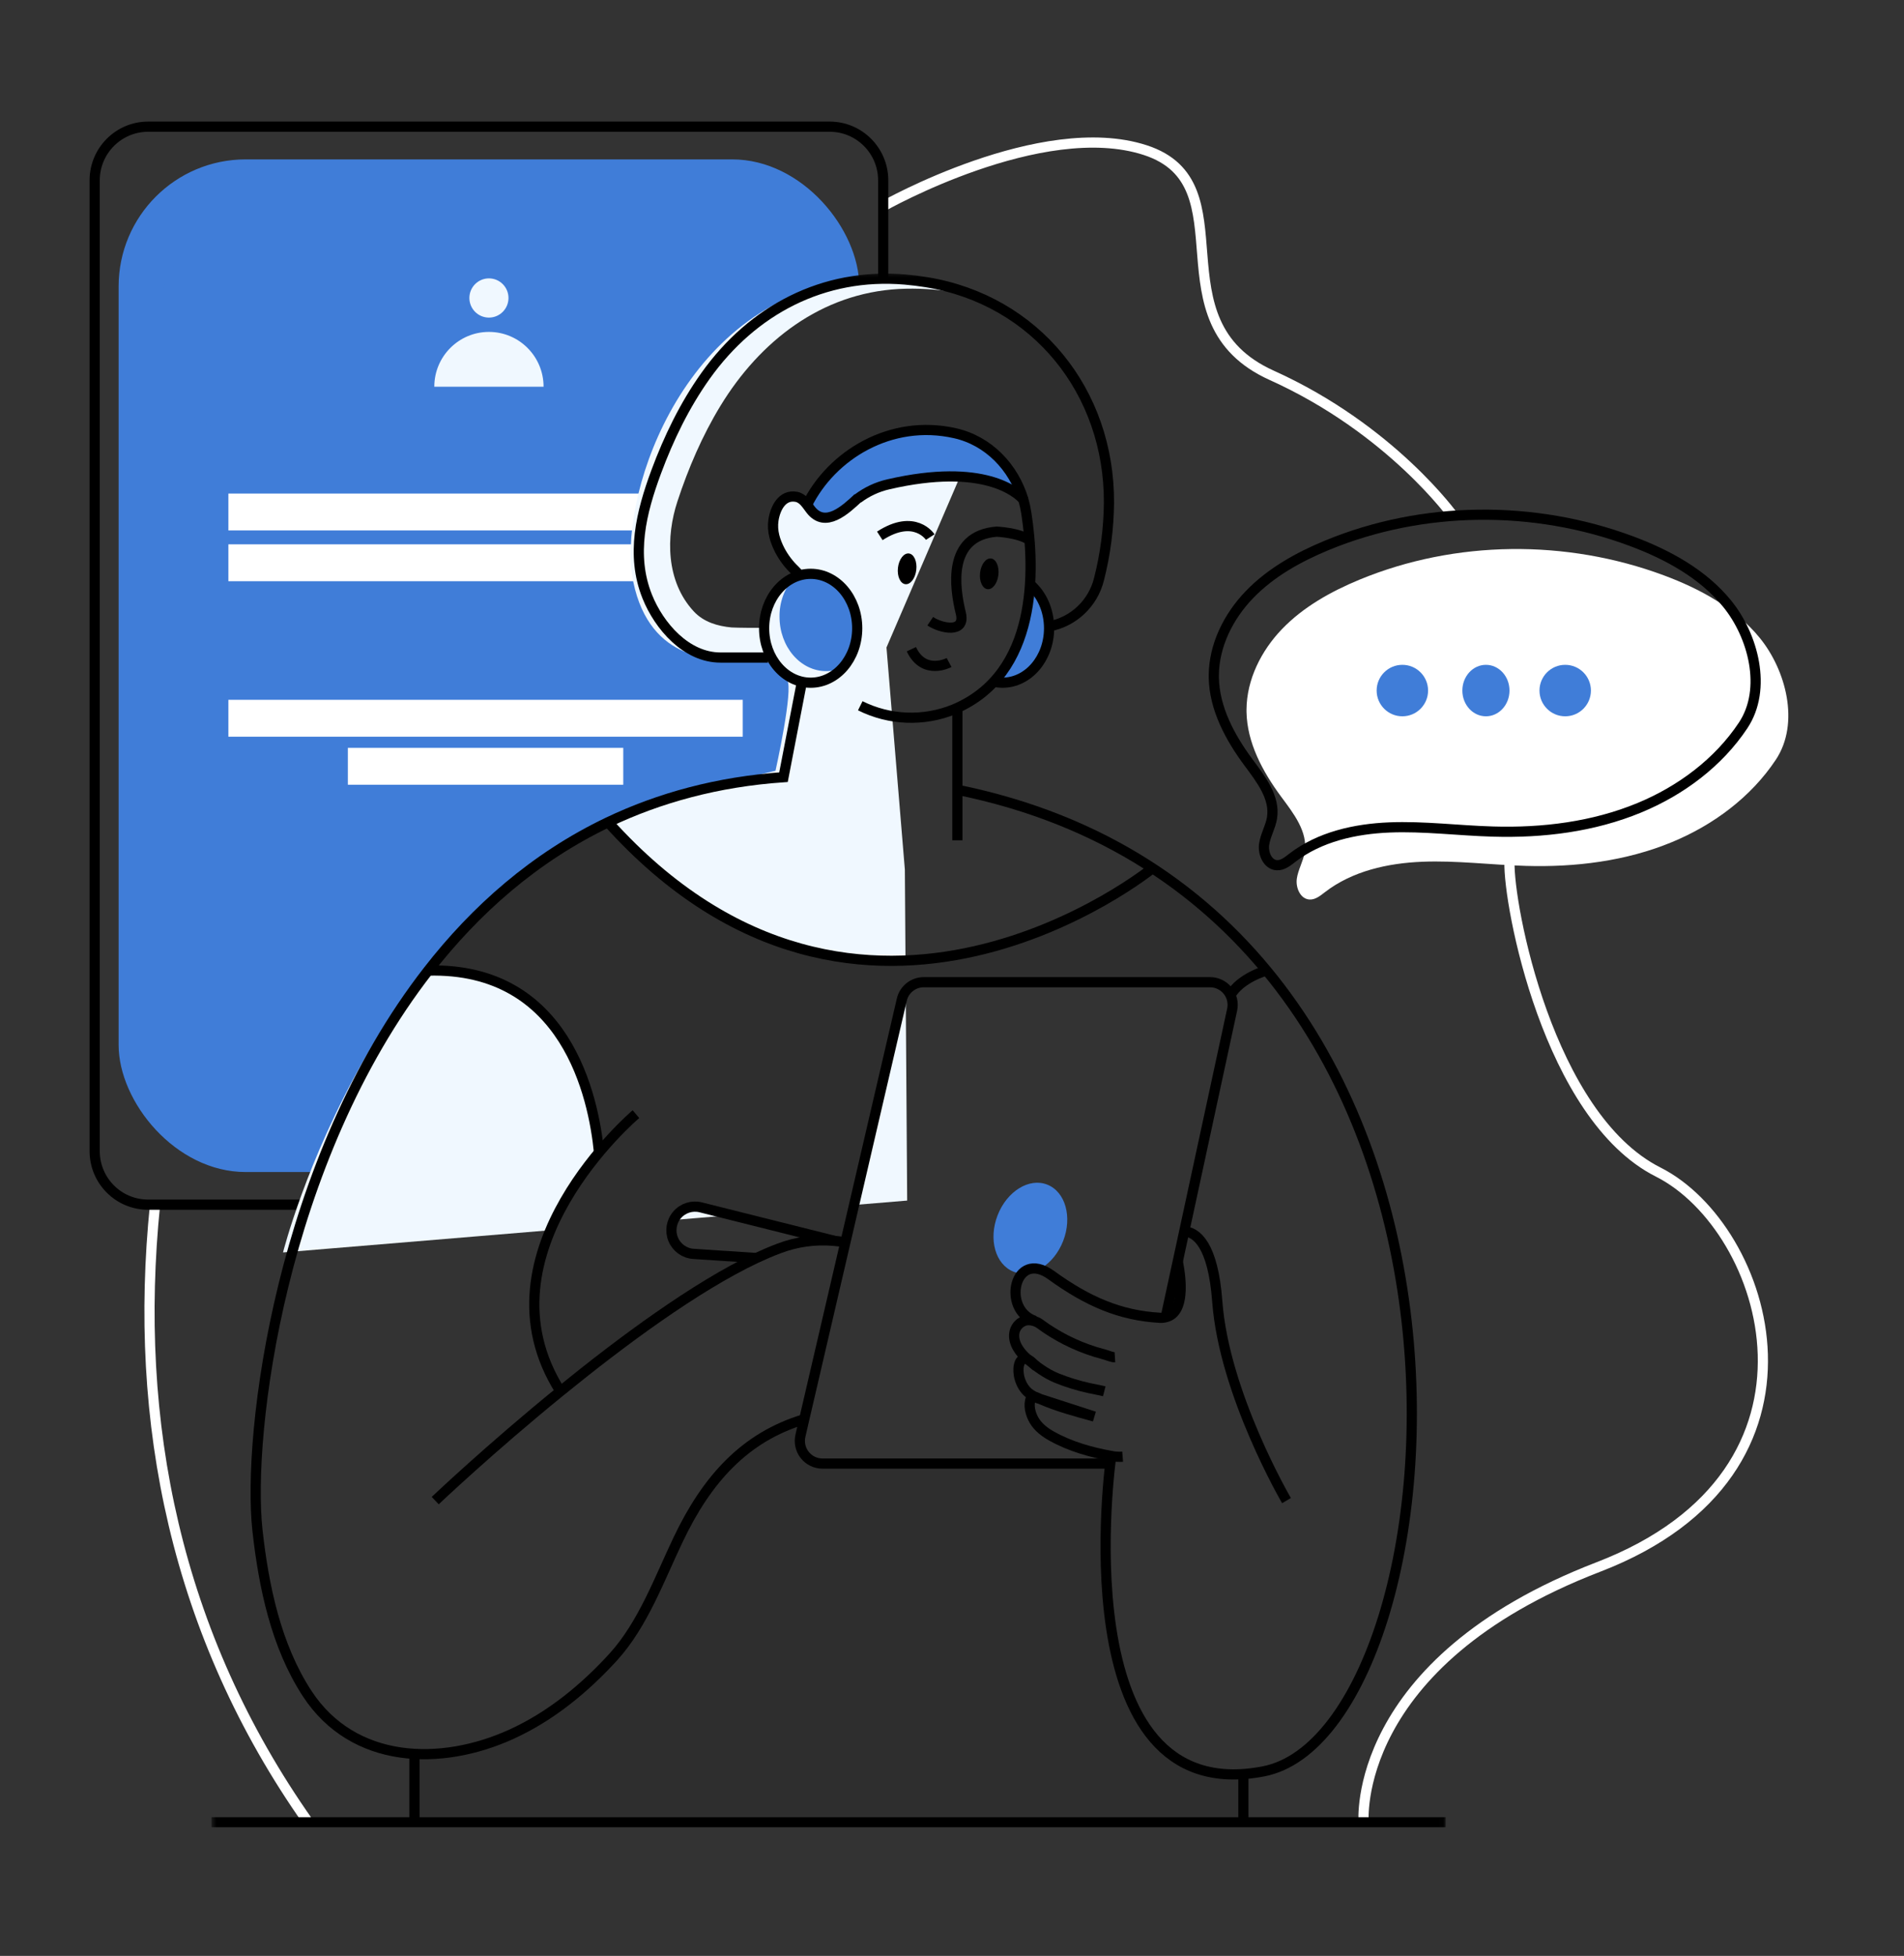 <svg width="374" height="384" viewBox="0 0 374 384" fill="none" xmlns="http://www.w3.org/2000/svg">
<rect x="0" y="0" width="374" height="384" fill="#333333" stroke="none"/>
<path d="M173.489 40.49C173.489 40.49 204.606 22.86 224.958 29.474C245.31 36.088 226.221 63.062 249.79 73.684C273.359 84.306 285.565 101.474 285.565 101.474" stroke="white" stroke-width="2"/>
<path d="M60.552 357.761C34.523 320.871 26.104 279.163 30.454 236.507" stroke="white" stroke-width="2"/>
<path d="M296.508 169.263C296.252 177.542 304.069 219.208 325.711 230.11C347.354 241.012 362.784 288.865 313.99 307.639C265.195 326.414 267.853 357.761 267.853 357.761" stroke="white" stroke-width="2"/>
<path d="M173.485 75.924V35.379C173.47 29.581 168.785 24.883 163.001 24.869H29.08C23.296 24.883 18.611 29.581 18.597 35.379V226.023C18.607 231.82 23.298 236.513 29.08 236.511H163.001C164.301 236.519 165.589 236.271 166.792 235.781" stroke="black" stroke-width="2" stroke-linecap="round" stroke-linejoin="round"/>
<rect x="23.3" y="31.293" width="145.482" height="198.814" rx="24.95" fill="#407DD8"/>
<rect x="31.865" y="46.676" width="129.943" height="37.226" rx="12.48" fill="#407DD8"/>
<ellipse cx="96.041" cy="58.504" rx="3.84" ry="3.85" fill="#F0F8FF"/>
<path d="M85.31 75.924C85.31 69.982 90.114 65.165 96.041 65.165C101.967 65.165 106.772 69.982 106.772 75.924H85.31Z" fill="#F0F8FF"/>
<path d="M44.859 100.52H145.897" stroke="white" stroke-width="7.24"/>
<path d="M44.859 110.489H145.897" stroke="white" stroke-width="7.24"/>
<path d="M44.859 141.016H145.897" stroke="white" stroke-width="7.24"/>
<path d="M68.329 150.447H122.427" stroke="white" stroke-width="7.24"/>
<path d="M55.594 245.889C55.594 245.889 73.573 174.26 129.57 156.765L152.331 151.32C152.331 151.32 155.93 135.202 154.605 133.509C153.28 131.815 150.559 128.345 145.574 129.098C140.59 129.851 127.705 130.092 124.405 114.297C121.106 98.503 133.297 60.962 164.98 55.347C196.662 49.732 197.401 73.056 197.401 73.056L174.13 127.122L177.741 170.738L178.195 235.71L55.594 245.889Z" fill="#F0F8FF"/>
<mask id="mask0_1315_20472" style="mask-type:luminance" maskUnits="userSpaceOnUse" x="41" y="53" width="243" height="307">
<path fill-rule="evenodd" clip-rule="evenodd" d="M41.534 53.367H283.97V359.131H41.534L41.534 53.367Z" fill="white"/>
</mask>
<g mask="url(#mask0_1315_20472)">
<path d="M249.101 190.555C248.725 190.664 243.936 192.06 242.052 195.387C241.319 193.832 239.758 192.841 238.043 192.843H181.798C179.737 192.839 177.948 194.265 177.486 196.279L166.409 243.895C165.659 243.748 164.908 243.657 164.127 243.582L137.989 237.042C135.665 236.457 133.279 237.74 132.479 240.003C132.305 240.494 132.218 241.011 132.223 241.531C132.223 243.983 134.115 246.018 136.555 246.19L148.915 246.988C137.009 252.606 122.525 263.309 110.435 273.142C98.672 254.676 109.711 236.214 118.013 226.271C116.943 215.313 111.523 189.87 84.48 190.562C93.796 178.584 105.413 168.318 119.807 161.447C169.112 216.239 225.518 171.442 226.715 170.478C235.151 175.995 242.699 182.767 249.101 190.562" fill="#2E2E2E"/>
<path d="M243.977 347.736V357.204H81.151V343.792C87.494 344.169 94.168 342.663 100.237 339.92C107.92 336.413 114.556 330.964 120.231 324.747C126.068 318.312 129.273 309.389 132.993 301.63C138.578 289.945 145.976 281.621 157.716 278.094L156.966 281.331C156.661 282.651 156.972 284.038 157.811 285.099C158.651 286.161 159.927 286.781 161.278 286.784H217.805C216.679 296.568 211.931 350.005 243.977 347.748" fill="#2E2E2E"/>
<path d="M217.831 98.722C217.785 103.784 217.128 108.822 215.872 113.725C214.701 118.474 210.866 122.094 206.068 122.979C205.974 119.562 204.525 116.563 202.314 114.7C202.516 111.807 202.487 108.903 202.228 106.015C202.082 104.107 201.853 102.327 201.613 100.727C201.469 99.817 201.263 98.918 200.993 98.037C200.239 97.224 199.35 96.548 198.366 96.038C194.886 94.074 187.725 91.985 174.457 95.056C172.29 95.553 170.252 96.501 168.474 97.837C168.434 97.862 168.399 97.892 168.369 97.927C167.171 99.034 165.648 100.434 164.071 101.16C162.438 101.913 160.734 101.943 159.304 100.163C159.267 100.125 159.248 100.091 159.214 100.054C158.463 99.072 157.747 97.796 156.422 97.544C153.629 97.017 152.27 99.802 151.918 102.142C151.61 104.306 152.244 106.214 153.171 108.032C153.948 109.509 154.962 110.848 156.174 111.994C156.485 112.296 156.77 112.623 157.026 112.973C156.909 112.993 156.795 113.025 156.684 113.067C156.428 113.153 156.177 113.256 155.934 113.375C152.556 114.9 150.15 118.719 150.097 123.19C150.097 123.329 144.433 123.246 143.716 123.19C140.954 122.934 138.233 122.136 136.288 120.048C130.771 114.121 130.797 105.326 133.064 98.447C135.211 91.918 137.944 85.543 141.524 79.668C149.283 66.956 161.32 57.578 176.559 56.736C180.213 56.551 183.877 56.766 187.485 57.375C189.192 57.645 190.881 58.022 192.541 58.504C208.076 65.301 217.936 80.707 217.846 98.722" fill="#2E2E2E"/>
<path d="M208.834 243.642C206.999 248.365 202.63 251.067 199.075 249.664C195.521 248.26 194.125 243.323 195.956 238.6C197.788 233.877 202.161 231.171 205.715 232.579C209.27 233.986 210.67 238.923 208.834 243.646" fill="#407DD8"/>
<path d="M218.278 285.82C218.278 285.82 208.309 355.496 248.185 347.774C287.843 340.086 302.853 178.325 188.059 155.06" stroke="black" stroke-width="2"/>
<path d="M124.916 218.741C124.916 218.741 92.741 245.945 110.078 273.153" stroke="black" stroke-width="2"/>
<path d="M219.002 266.466C218.45 266.5 217.662 266.131 217.125 265.984C216.445 265.804 215.771 265.611 215.102 265.405C211.183 264.182 207.495 262.31 204.191 259.866C203.441 259.327 202.104 258.981 201.189 259.335C200.15 259.717 199.402 260.636 199.237 261.732C198.955 263.674 200.322 265.574 201.812 266.82C203.579 268.303 205.415 269.669 207.558 270.557C209.627 271.39 211.761 272.048 213.939 272.525C214.926 272.754 215.928 272.901 216.908 273.153" stroke="black" stroke-width="2"/>
<path d="M231.351 247.616C231.756 249.761 232.053 251.989 231.85 254.168C231.681 256.012 231.021 258.165 228.975 258.612C228.586 258.715 228.182 258.752 227.781 258.722C220.079 258.266 213.732 255.598 206.485 250.345C199.237 245.091 196.684 257.19 203.305 259.335" stroke="black" stroke-width="2"/>
<path d="M203.583 268.28C203.405 268.133 203.236 267.976 203.076 267.81C199.469 264.028 198.816 271.626 202.603 273.861L203.091 274.151C203.347 274.26 203.621 274.388 203.891 274.527C204.018 274.561 204.161 274.617 204.292 274.655C207.716 276.16 211.36 277.124 214.948 278.106C211.398 276.943 207.858 275.799 204.292 274.655C203.985 274.527 203.692 274.399 203.384 274.252C203.29 274.213 203.192 274.182 203.091 274.162C202.961 274.103 202.81 274.117 202.693 274.2C202.608 274.27 202.545 274.364 202.513 274.47C201.932 275.87 202.404 277.635 203.148 278.888C203.928 280.213 205.268 281.233 206.589 281.959C210.144 283.958 214.276 285.139 218.266 285.847C219.007 286 219.765 286.05 220.518 285.993" stroke="black" stroke-width="2"/>
<path d="M252.704 294.615C252.704 294.615 240.471 273.714 239.109 255.542C238.276 244.293 234.98 241.911 232.623 241.749" stroke="black" stroke-width="2"/>
<path d="M228.975 258.609L231.355 247.616L232.623 241.746L242.029 198.221C242.312 196.908 241.987 195.537 241.146 194.492C240.305 193.447 239.037 192.84 237.698 192.839H181.449C179.389 192.837 177.6 194.262 177.137 196.275L166.06 243.895L157.976 278.64L157.225 281.895C156.922 283.215 157.235 284.601 158.075 285.661C158.915 286.722 160.191 287.341 161.541 287.344H218.064" stroke="black" stroke-width="2"/>
<path d="M159.237 98.91C159.237 98.91 162.213 86.254 179.021 84.576C195.829 82.897 200.04 95.489 200.04 95.489L199.511 96.757C199.511 96.757 177.415 87.868 165.212 100.554C165.212 100.554 160.817 102.552 159.237 98.917" fill="#407DD8"/>
<path d="M163.771 243.582L137.628 237.034C135.928 236.612 134.136 237.188 132.996 238.522C131.857 239.856 131.566 241.721 132.245 243.34C132.923 244.959 134.454 246.056 136.202 246.175L148.562 246.992" stroke="black" stroke-width="2"/>
<path d="M226.377 170.459C226.377 170.459 169.277 216.837 119.454 161.447" stroke="black" stroke-width="2"/>
<path d="M117.664 226.264C116.594 215.305 111.178 189.844 84.112 190.555" stroke="black" stroke-width="2"/>
<path d="M248.759 190.547C248.759 190.547 243.658 191.955 241.703 195.394" stroke="black" stroke-width="2"/>
<path d="M41.538 357.769H283.973" stroke="black" stroke-width="2"/>
<path d="M202.315 114.715C204.6 116.642 206.068 119.788 206.068 123.348C206.068 129.256 201.973 134.035 196.913 134.035C196.341 134.032 195.771 133.965 195.213 133.836C201.106 129.32 202.3 114.715 202.3 114.715" fill="#407DD8"/>
<path d="M168.981 138.563C174.727 141.43 181.423 141.688 187.372 139.274C203.955 132.331 203.32 111.866 201.598 100.742C201.46 99.84 201.265 98.948 201.012 98.07C199.109 91.711 194.143 86.529 187.601 85.057C174.93 82.186 163.343 89.389 158.535 99.087" stroke="black" stroke-width="2"/>
<path d="M201.17 98.27C201.17 98.27 201.117 98.195 201.008 98.07C199.882 96.799 193.363 90.728 174.49 95.09C172.325 95.586 170.288 96.534 168.511 97.871C168.469 97.895 168.431 97.926 168.399 97.961" stroke="black" stroke-width="2"/>
<path d="M150.867 129.098H141.532C134.795 129.098 129.454 122.911 127.13 117.105C123.865 108.939 125.955 100.581 128.894 92.644C131.356 86.002 134.487 79.548 138.604 73.772C147.823 60.845 161.74 53.522 177.737 54.877C179.156 54.997 180.569 55.173 181.975 55.403C203.456 58.896 217.94 76.903 217.831 98.71C217.786 103.776 217.128 108.818 215.872 113.725C214.692 118.47 210.859 122.087 206.064 122.979" stroke="black" stroke-width="2"/>
<path d="M157.034 112.973C156.777 112.623 156.492 112.294 156.182 111.991C154.969 110.847 153.954 109.509 153.179 108.032C152.252 106.214 151.617 104.306 151.925 102.142C152.271 99.817 153.629 97.017 156.429 97.544C157.754 97.8 158.46 99.072 159.222 100.054C162.119 103.817 166.109 100.035 168.557 97.762" stroke="black" stroke-width="2"/>
<path d="M202.315 114.715C204.6 116.642 206.068 119.788 206.068 123.348C206.068 129.256 201.973 134.035 196.913 134.035C196.341 134.032 195.771 133.965 195.213 133.836" stroke="black" stroke-width="2"/>
<path d="M182.726 121.967C184.775 123.348 189.726 124.481 188.731 120.386C187.537 115.536 185.931 105.172 195.769 104.381C195.769 104.381 200.1 104.566 202.24 106.041" stroke="black" stroke-width="2"/>
<path d="M186.43 130.077C186.43 130.077 181.476 132.711 179.021 127.461" stroke="black" stroke-width="2"/>
<path d="M176.382 111.468C176.191 113.135 176.84 114.576 177.835 114.693C178.83 114.809 179.79 113.564 179.986 111.885C180.181 110.207 179.524 108.781 178.533 108.664C177.542 108.547 176.574 109.793 176.382 111.468Z" fill="black"/>
<path d="M192.514 112.45C192.323 114.113 192.972 115.558 193.967 115.675C194.962 115.791 195.922 114.546 196.114 112.867C196.305 111.189 195.656 109.759 194.665 109.646C193.674 109.533 192.706 110.775 192.514 112.45Z" fill="black"/>
<path d="M182.726 105.446C182.726 105.446 179.693 100.757 172.82 105.206" stroke="black" stroke-width="2"/>
<path d="M188.055 138.965V164.976" stroke="black" stroke-width="2"/>
<path d="M85.49 294.615C85.49 294.615 96.183 284.454 110.071 273.165C122.161 263.331 136.66 252.61 148.57 246.995C150.094 246.284 151.572 245.648 153.01 245.114C156.44 243.803 160.122 243.288 163.778 243.609C164.544 243.672 165.306 243.775 166.06 243.917" stroke="black" stroke-width="2"/>
<path d="M157.976 278.64C146.231 282.166 138.833 290.49 133.252 302.175C129.54 309.935 126.327 318.857 120.49 325.293C114.819 331.506 108.183 336.958 100.5 340.466C86.56 346.826 69.395 346.336 60.338 332.507C54.213 323.129 51.803 311.478 50.58 300.519C48.478 281.474 55.114 227.788 84.112 190.551C93.428 178.573 105.049 168.307 119.439 161.435C129.54 156.626 140.958 153.48 153.899 152.588L157.525 133.836" stroke="black" stroke-width="2"/>
<path d="M244.236 348.369V357.769" stroke="black" stroke-width="2"/>
<path d="M81.41 345.012V357.769" stroke="black" stroke-width="2"/>
<path d="M168.38 123.348C168.416 126.169 167.417 128.905 165.572 131.036C164.538 131.516 163.412 131.763 162.273 131.762C157.217 131.762 153.119 126.983 153.119 121.075C153.082 118.254 154.083 115.519 155.93 113.391C156.963 112.909 158.089 112.659 159.229 112.66C164.285 112.66 168.38 117.443 168.38 123.348Z" fill="#407DD8"/>
<ellipse cx="159.237" cy="123.348" rx="9.143" ry="10.688" stroke="black" stroke-width="2"/>
</g>
<path fill-rule="evenodd" clip-rule="evenodd" d="M244.849 139.3V139.741C244.953 145.827 248.017 151.498 251.645 156.404C254.075 159.684 256.958 163.33 256.275 167.352C255.985 169.125 254.982 170.734 254.732 172.513C254.482 174.292 255.432 176.512 257.235 176.605C258.38 176.663 259.354 175.851 260.26 175.156C265.624 171.012 272.594 169.462 279.373 169.189C286.151 168.917 292.921 169.809 299.703 170.001C309.481 170.29 319.414 169.062 328.445 165.323C336.538 161.979 343.953 156.491 348.822 149.159C353.607 141.961 350.778 131.508 345.674 125.249C340.889 119.375 333.957 115.616 326.847 112.967C307.723 105.85 285.896 106.013 267.036 113.811C261.438 116.129 256.022 119.143 251.825 123.504C247.735 127.752 244.892 133.415 244.849 139.3H244.849Z" fill="white"/>
<path fill-rule="evenodd" clip-rule="evenodd" d="M238.426 132.564V133.004C238.531 139.09 241.595 144.761 245.222 149.667C247.652 152.947 250.536 156.593 249.853 160.615C249.562 162.389 248.559 163.997 248.309 165.776C248.059 167.556 249.01 169.775 250.812 169.868C251.957 169.926 252.931 169.115 253.838 168.419C259.201 164.275 266.172 162.725 272.95 162.452C279.729 162.18 286.499 163.073 293.28 163.264C303.059 163.554 312.992 162.325 322.023 158.587C330.115 155.242 337.531 149.754 342.4 142.422C347.184 135.224 344.356 124.771 339.252 118.512C334.467 112.638 327.534 108.879 320.424 106.231C301.3 99.113 279.473 99.276 260.614 107.074C255.015 109.392 249.6 112.406 245.403 116.767C241.313 121.016 238.47 126.678 238.426 132.564H238.426Z" stroke="black" stroke-width="2"/>
<ellipse cx="307.45" cy="135.579" rx="5.051" ry="5.053" fill="#407DD8"/>
<ellipse cx="291.878" cy="135.579" rx="4.63" ry="5.053" fill="#407DD8"/>
<ellipse cx="275.464" cy="135.579" rx="5.051" ry="5.053" fill="#407DD8"/>
</svg>
